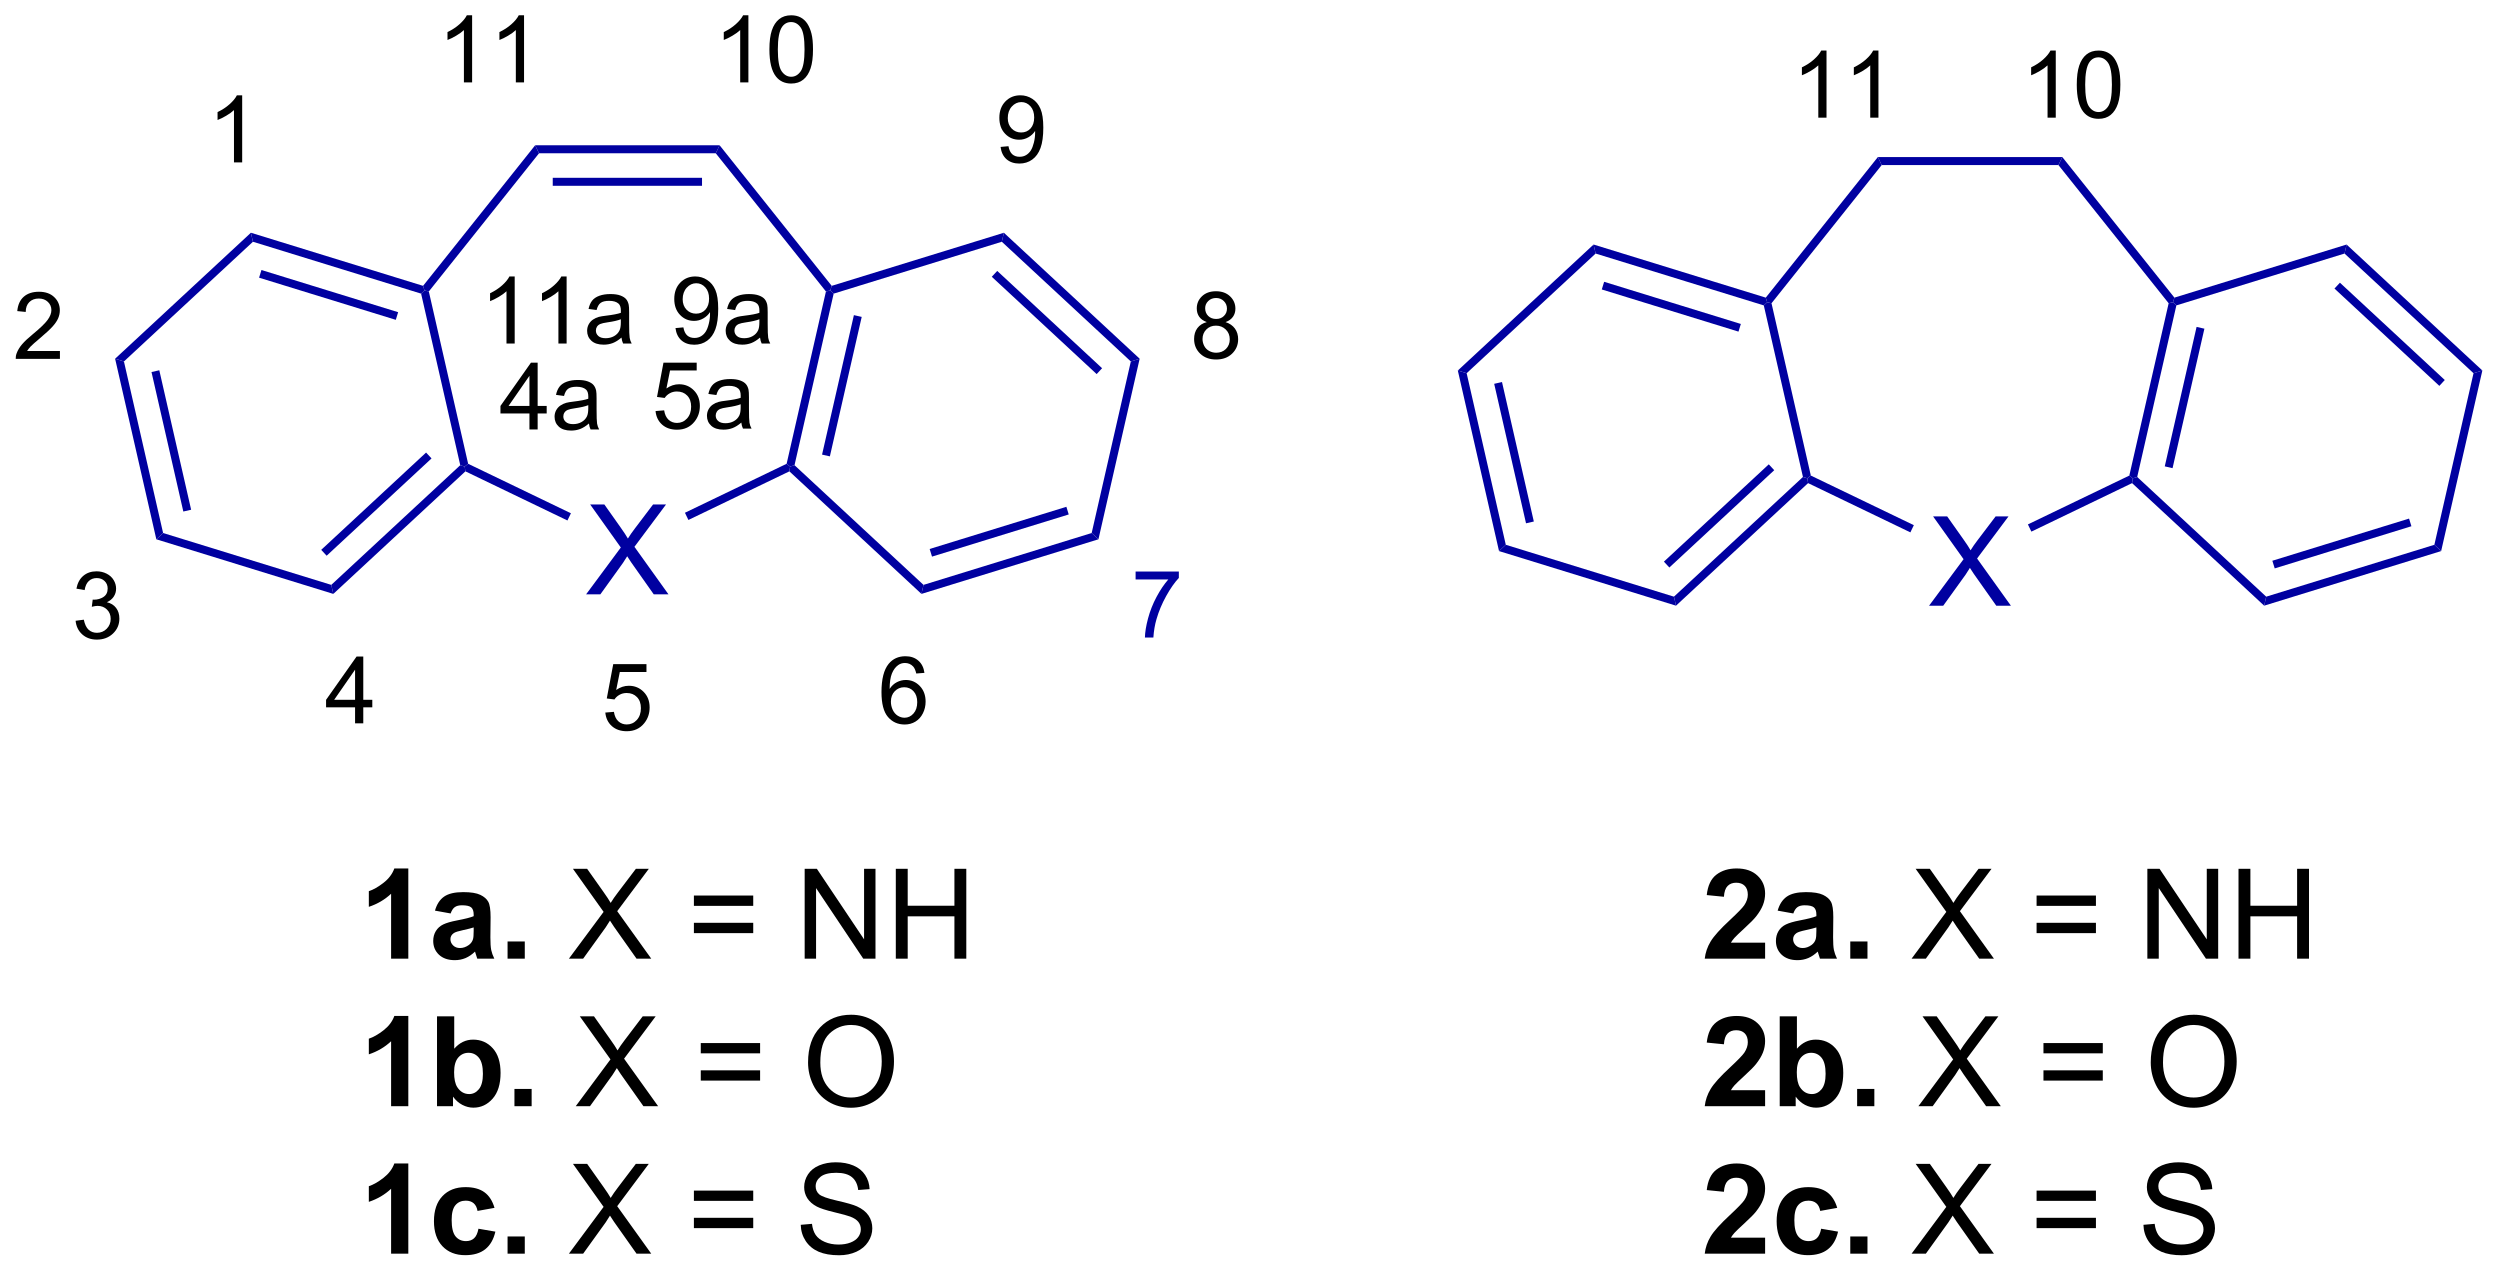<?xml version="1.0" encoding="UTF-8"?>
<!DOCTYPE svg PUBLIC '-//W3C//DTD SVG 1.0//EN'
          'http://www.w3.org/TR/2001/REC-SVG-20010904/DTD/svg10.dtd'>
<svg stroke-dasharray="none" shape-rendering="auto" xmlns="http://www.w3.org/2000/svg" font-family="'Dialog'" text-rendering="auto" width="437" fill-opacity="1" color-interpolation="auto" color-rendering="auto" preserveAspectRatio="xMidYMid meet" font-size="12px" viewBox="0 0 437 223" fill="black" xmlns:xlink="http://www.w3.org/1999/xlink" stroke="black" image-rendering="auto" stroke-miterlimit="10" stroke-linecap="square" stroke-linejoin="miter" font-style="normal" stroke-width="1" height="223" stroke-dashoffset="0" font-weight="normal" stroke-opacity="1"
><!--Generated by the Batik Graphics2D SVG Generator--><defs id="genericDefs"
  /><g
  ><defs id="defs1"
    ><clipPath clipPathUnits="userSpaceOnUse" id="clipPath1"
      ><path d="M0.812 1.334 L164.525 1.334 L164.525 84.613 L0.812 84.613 L0.812 1.334 Z"
      /></clipPath
      ><clipPath clipPathUnits="userSpaceOnUse" id="clipPath2"
      ><path d="M60.369 62.678 L60.369 143.642 L219.53 143.642 L219.53 62.678 Z"
      /></clipPath
    ></defs
    ><g transform="scale(2.667,2.667) translate(-0.812,-1.334) matrix(1.029,0,0,1.029,-61.284,-63.137)"
    ><path d="M64.163 85.01 L64.163 85.513 L61.347 85.513 Q61.341 85.323 61.409 85.149 Q61.516 84.862 61.752 84.584 Q61.99 84.305 62.438 83.939 Q63.131 83.369 63.375 83.036 Q63.619 82.703 63.619 82.407 Q63.619 82.097 63.396 81.884 Q63.175 81.669 62.817 81.669 Q62.44 81.669 62.213 81.895 Q61.986 82.122 61.984 82.523 L61.446 82.469 Q61.502 81.866 61.862 81.552 Q62.223 81.237 62.829 81.237 Q63.443 81.237 63.799 81.578 Q64.157 81.917 64.157 82.418 Q64.157 82.674 64.053 82.922 Q63.948 83.168 63.704 83.441 Q63.462 83.714 62.898 84.19 Q62.428 84.585 62.294 84.727 Q62.161 84.868 62.073 85.01 L64.163 85.01 Z" stroke="none" clip-path="url(#clipPath2)"
    /></g
    ><g transform="matrix(2.743,0,0,2.743,-165.589,-171.923)"
    ><path d="M65.186 102.236 L65.709 102.167 Q65.8 102.612 66.015 102.808 Q66.232 103.003 66.544 103.003 Q66.912 103.003 67.165 102.748 Q67.421 102.492 67.421 102.114 Q67.421 101.754 67.185 101.522 Q66.95 101.287 66.586 101.287 Q66.439 101.287 66.218 101.345 L66.276 100.886 Q66.329 100.892 66.36 100.892 Q66.695 100.892 66.962 100.718 Q67.229 100.544 67.229 100.18 Q67.229 99.893 67.034 99.705 Q66.84 99.515 66.532 99.515 Q66.226 99.515 66.023 99.707 Q65.819 99.899 65.761 100.282 L65.238 100.189 Q65.335 99.662 65.674 99.374 Q66.015 99.085 66.52 99.085 Q66.869 99.085 67.162 99.234 Q67.456 99.383 67.611 99.643 Q67.766 99.901 67.766 100.191 Q67.766 100.468 67.617 100.695 Q67.469 100.921 67.179 101.055 Q67.557 101.142 67.766 101.417 Q67.975 101.69 67.975 102.103 Q67.975 102.661 67.568 103.05 Q67.162 103.437 66.54 103.437 Q65.98 103.437 65.608 103.104 Q65.238 102.769 65.186 102.236 Z" stroke="none" clip-path="url(#clipPath2)"
    /></g
    ><g transform="matrix(2.743,0,0,2.743,-165.589,-171.923)"
    ><path d="M82.995 108.773 L82.995 107.752 L81.147 107.752 L81.147 107.274 L83.092 104.514 L83.518 104.514 L83.518 107.274 L84.093 107.274 L84.093 107.752 L83.518 107.752 L83.518 108.773 L82.995 108.773 ZM82.995 107.274 L82.995 105.353 L81.662 107.274 L82.995 107.274 Z" stroke="none" clip-path="url(#clipPath2)"
    /></g
    ><g transform="matrix(2.743,0,0,2.743,-165.589,-171.923)"
    ><path d="M94.107 90.046 L94.107 89.025 L92.26 89.025 L92.26 88.547 L94.204 85.787 L94.63 85.787 L94.63 88.547 L95.206 88.547 L95.206 89.025 L94.63 89.025 L94.63 90.046 L94.107 90.046 ZM94.107 88.547 L94.107 86.625 L92.775 88.547 L94.107 88.547 ZM97.899 89.664 Q97.608 89.912 97.339 90.015 Q97.072 90.116 96.764 90.116 Q96.254 90.116 95.981 89.868 Q95.708 89.618 95.708 89.232 Q95.708 89.006 95.811 88.818 Q95.915 88.63 96.082 88.518 Q96.249 88.403 96.458 88.345 Q96.613 88.305 96.923 88.268 Q97.556 88.192 97.856 88.088 Q97.858 87.979 97.858 87.95 Q97.858 87.631 97.711 87.501 Q97.51 87.323 97.114 87.323 Q96.746 87.323 96.57 87.453 Q96.394 87.582 96.311 87.91 L95.799 87.84 Q95.869 87.513 96.028 87.311 Q96.189 87.108 96.491 86.999 Q96.793 86.891 97.19 86.891 Q97.585 86.891 97.831 86.984 Q98.079 87.077 98.195 87.218 Q98.311 87.358 98.358 87.573 Q98.385 87.706 98.385 88.055 L98.385 88.752 Q98.385 89.482 98.418 89.676 Q98.451 89.868 98.55 90.046 L98.003 90.046 Q97.922 89.883 97.899 89.664 ZM97.856 88.496 Q97.571 88.613 97.002 88.694 Q96.679 88.74 96.545 88.799 Q96.411 88.857 96.338 88.969 Q96.266 89.081 96.266 89.217 Q96.266 89.426 96.425 89.566 Q96.584 89.705 96.888 89.705 Q97.19 89.705 97.424 89.573 Q97.66 89.442 97.771 89.211 Q97.856 89.035 97.856 88.688 L97.856 88.496 Z" stroke="none" clip-path="url(#clipPath2)"
    /></g
    ><g transform="matrix(2.743,0,0,2.743,-165.589,-171.923)"
    ><path d="M93.167 84.571 L92.644 84.571 L92.644 81.238 Q92.454 81.418 92.148 81.598 Q91.843 81.778 91.598 81.869 L91.598 81.364 Q92.036 81.156 92.364 80.864 Q92.693 80.57 92.83 80.294 L93.167 80.294 L93.167 84.571 ZM96.476 84.571 L95.953 84.571 L95.953 81.238 Q95.764 81.418 95.458 81.598 Q95.152 81.778 94.907 81.869 L94.907 81.364 Q95.345 81.156 95.673 80.864 Q96.002 80.57 96.139 80.294 L96.476 80.294 L96.476 84.571 ZM99.973 84.189 Q99.683 84.437 99.414 84.54 Q99.146 84.641 98.838 84.641 Q98.329 84.641 98.056 84.393 Q97.783 84.143 97.783 83.757 Q97.783 83.531 97.885 83.343 Q97.99 83.155 98.157 83.043 Q98.323 82.929 98.532 82.87 Q98.687 82.83 98.997 82.793 Q99.631 82.717 99.931 82.613 Q99.933 82.504 99.933 82.475 Q99.933 82.156 99.785 82.026 Q99.584 81.848 99.189 81.848 Q98.821 81.848 98.645 81.978 Q98.468 82.107 98.385 82.435 L97.874 82.365 Q97.944 82.038 98.102 81.836 Q98.263 81.633 98.565 81.524 Q98.867 81.416 99.264 81.416 Q99.66 81.416 99.906 81.509 Q100.153 81.602 100.27 81.743 Q100.386 81.883 100.432 82.098 Q100.46 82.231 100.46 82.58 L100.46 83.277 Q100.46 84.007 100.493 84.201 Q100.525 84.393 100.624 84.571 L100.078 84.571 Q99.997 84.408 99.973 84.189 ZM99.931 83.022 Q99.646 83.138 99.077 83.219 Q98.753 83.266 98.62 83.324 Q98.486 83.382 98.412 83.494 Q98.341 83.606 98.341 83.742 Q98.341 83.951 98.499 84.091 Q98.658 84.23 98.962 84.23 Q99.264 84.23 99.499 84.098 Q99.735 83.967 99.846 83.736 Q99.931 83.56 99.931 83.213 L99.931 83.022 Z" stroke="none" clip-path="url(#clipPath2)"
    /></g
    ><g transform="matrix(2.743,0,0,2.743,-165.589,-171.923)"
    ><path d="M75.801 73.026 L75.278 73.026 L75.278 69.693 Q75.088 69.873 74.782 70.053 Q74.476 70.233 74.232 70.324 L74.232 69.819 Q74.67 69.612 74.997 69.319 Q75.327 69.025 75.464 68.75 L75.801 68.75 L75.801 73.026 Z" stroke="none" clip-path="url(#clipPath2)"
    /></g
    ><g transform="matrix(2.743,0,0,2.743,-165.589,-171.923)"
    ><path d="M103.413 83.585 L103.917 83.539 Q103.981 83.893 104.161 84.054 Q104.341 84.213 104.622 84.213 Q104.864 84.213 105.044 84.102 Q105.226 83.992 105.342 83.808 Q105.459 83.624 105.536 83.31 Q105.615 82.996 105.615 82.671 Q105.615 82.636 105.613 82.566 Q105.457 82.816 105.183 82.971 Q104.912 83.126 104.597 83.126 Q104.068 83.126 103.702 82.743 Q103.336 82.359 103.336 81.732 Q103.336 81.085 103.717 80.69 Q104.099 80.294 104.674 80.294 Q105.091 80.294 105.433 80.519 Q105.778 80.742 105.956 81.156 Q106.136 81.569 106.136 82.353 Q106.136 83.171 105.958 83.655 Q105.782 84.137 105.431 84.391 Q105.081 84.645 104.61 84.645 Q104.111 84.645 103.793 84.368 Q103.477 84.089 103.413 83.585 ZM105.555 81.706 Q105.555 81.255 105.315 80.992 Q105.075 80.726 104.738 80.726 Q104.389 80.726 104.13 81.011 Q103.872 81.296 103.872 81.749 Q103.872 82.156 104.118 82.411 Q104.364 82.665 104.724 82.665 Q105.087 82.665 105.321 82.411 Q105.555 82.156 105.555 81.706 ZM108.802 84.189 Q108.512 84.437 108.243 84.54 Q107.975 84.641 107.668 84.641 Q107.158 84.641 106.885 84.393 Q106.612 84.143 106.612 83.757 Q106.612 83.531 106.715 83.343 Q106.819 83.155 106.986 83.043 Q107.152 82.929 107.362 82.87 Q107.516 82.83 107.826 82.793 Q108.46 82.717 108.76 82.613 Q108.762 82.504 108.762 82.475 Q108.762 82.156 108.615 82.026 Q108.413 81.848 108.018 81.848 Q107.65 81.848 107.474 81.978 Q107.297 82.107 107.214 82.435 L106.703 82.365 Q106.773 82.038 106.931 81.836 Q107.092 81.633 107.394 81.524 Q107.697 81.416 108.094 81.416 Q108.489 81.416 108.735 81.509 Q108.983 81.602 109.099 81.743 Q109.215 81.883 109.261 82.098 Q109.289 82.231 109.289 82.58 L109.289 83.277 Q109.289 84.007 109.322 84.201 Q109.355 84.393 109.453 84.571 L108.907 84.571 Q108.826 84.408 108.802 84.189 ZM108.76 83.022 Q108.475 83.138 107.906 83.219 Q107.582 83.266 107.449 83.324 Q107.315 83.382 107.241 83.494 Q107.17 83.606 107.17 83.742 Q107.17 83.951 107.329 84.091 Q107.487 84.23 107.791 84.23 Q108.094 84.23 108.328 84.098 Q108.564 83.967 108.675 83.736 Q108.76 83.56 108.76 83.213 L108.76 83.022 Z" stroke="none" clip-path="url(#clipPath2)"
    /></g
    ><g transform="matrix(2.743,0,0,2.743,-165.589,-171.923)"
    ><path d="M102.143 88.872 L102.691 88.826 Q102.753 89.226 102.974 89.428 Q103.196 89.629 103.51 89.629 Q103.888 89.629 104.149 89.345 Q104.411 89.06 104.411 88.589 Q104.411 88.142 104.159 87.884 Q103.909 87.625 103.502 87.625 Q103.249 87.625 103.045 87.741 Q102.842 87.855 102.726 88.037 L102.236 87.973 L102.648 85.787 L104.765 85.787 L104.765 86.286 L103.067 86.286 L102.836 87.431 Q103.22 87.164 103.642 87.164 Q104.2 87.164 104.583 87.551 Q104.967 87.936 104.967 88.543 Q104.967 89.122 104.63 89.542 Q104.219 90.061 103.51 90.061 Q102.929 90.061 102.561 89.736 Q102.195 89.409 102.143 88.872 ZM107.609 89.606 Q107.319 89.854 107.05 89.957 Q106.782 90.057 106.475 90.057 Q105.965 90.057 105.692 89.809 Q105.419 89.56 105.419 89.174 Q105.419 88.948 105.522 88.76 Q105.626 88.572 105.793 88.459 Q105.959 88.345 106.168 88.287 Q106.323 88.246 106.633 88.21 Q107.267 88.134 107.567 88.029 Q107.569 87.921 107.569 87.892 Q107.569 87.572 107.422 87.443 Q107.22 87.264 106.825 87.264 Q106.457 87.264 106.281 87.394 Q106.105 87.524 106.021 87.851 L105.51 87.781 Q105.58 87.454 105.739 87.253 Q105.899 87.049 106.201 86.941 Q106.504 86.832 106.901 86.832 Q107.296 86.832 107.542 86.925 Q107.79 87.018 107.906 87.16 Q108.022 87.299 108.069 87.514 Q108.096 87.648 108.096 87.996 L108.096 88.694 Q108.096 89.424 108.129 89.618 Q108.162 89.809 108.26 89.988 L107.714 89.988 Q107.633 89.825 107.609 89.606 ZM107.567 88.438 Q107.282 88.554 106.713 88.636 Q106.389 88.682 106.256 88.74 Q106.122 88.798 106.048 88.911 Q105.977 89.023 105.977 89.159 Q105.977 89.368 106.135 89.507 Q106.294 89.647 106.598 89.647 Q106.901 89.647 107.135 89.515 Q107.371 89.383 107.482 89.153 Q107.567 88.977 107.567 88.63 L107.567 88.438 Z" stroke="none" clip-path="url(#clipPath2)"
    /></g
    ><g transform="matrix(2.743,0,0,2.743,-165.589,-171.923)"
    ><path d="M119.278 105.556 L118.757 105.597 Q118.687 105.289 118.559 105.149 Q118.348 104.926 118.036 104.926 Q117.786 104.926 117.598 105.066 Q117.35 105.246 117.207 105.593 Q117.066 105.938 117.06 106.577 Q117.25 106.288 117.523 106.149 Q117.796 106.009 118.094 106.009 Q118.617 106.009 118.985 106.395 Q119.353 106.78 119.353 107.39 Q119.353 107.791 119.179 108.136 Q119.007 108.479 118.704 108.663 Q118.402 108.847 118.019 108.847 Q117.366 108.847 116.953 108.366 Q116.541 107.884 116.541 106.78 Q116.541 105.544 116.996 104.984 Q117.395 104.496 118.069 104.496 Q118.571 104.496 118.892 104.779 Q119.214 105.06 119.278 105.556 ZM117.141 107.392 Q117.141 107.663 117.256 107.911 Q117.372 108.157 117.577 108.287 Q117.784 108.415 118.011 108.415 Q118.342 108.415 118.58 108.147 Q118.819 107.88 118.819 107.421 Q118.819 106.98 118.582 106.726 Q118.348 106.472 117.99 106.472 Q117.635 106.472 117.387 106.726 Q117.141 106.98 117.141 107.392 Z" stroke="none" clip-path="url(#clipPath2)"
    /></g
    ><g fill="rgb(0,0,160)" transform="matrix(2.743,0,0,2.743,-165.589,-171.923)" stroke="rgb(0,0,160)"
    ><path d="M132.735 99.602 L132.735 99.098 L135.491 99.098 L135.491 99.505 Q135.084 99.939 134.685 100.658 Q134.286 101.374 134.067 102.132 Q133.91 102.666 133.868 103.303 L133.329 103.303 Q133.339 102.8 133.527 102.089 Q133.717 101.376 134.069 100.716 Q134.422 100.055 134.821 99.602 L132.735 99.602 Z" stroke="none" clip-path="url(#clipPath2)"
    /></g
    ><g transform="matrix(2.743,0,0,2.743,-165.589,-171.923)"
    ><path d="M137.273 83.203 Q136.947 83.085 136.79 82.864 Q136.633 82.643 136.633 82.335 Q136.633 81.87 136.967 81.554 Q137.302 81.237 137.858 81.237 Q138.415 81.237 138.754 81.56 Q139.095 81.884 139.095 82.349 Q139.095 82.645 138.938 82.866 Q138.783 83.085 138.468 83.203 Q138.859 83.331 139.064 83.615 Q139.27 83.9 139.27 84.295 Q139.27 84.841 138.882 85.215 Q138.497 85.587 137.865 85.587 Q137.236 85.587 136.849 85.213 Q136.463 84.839 136.463 84.281 Q136.463 83.865 136.672 83.586 Q136.883 83.305 137.273 83.203 ZM137.168 82.317 Q137.168 82.62 137.362 82.811 Q137.557 83.003 137.869 83.003 Q138.171 83.003 138.363 82.813 Q138.557 82.622 138.557 82.347 Q138.557 82.058 138.357 81.862 Q138.16 81.667 137.863 81.667 Q137.563 81.667 137.366 81.859 Q137.168 82.05 137.168 82.317 ZM137 84.283 Q137 84.508 137.106 84.717 Q137.213 84.926 137.422 85.041 Q137.631 85.155 137.871 85.155 Q138.247 85.155 138.491 84.915 Q138.735 84.673 138.735 84.301 Q138.735 83.923 138.483 83.677 Q138.231 83.429 137.854 83.429 Q137.486 83.429 137.242 83.673 Q137 83.917 137 84.283 Z" stroke="none" clip-path="url(#clipPath2)"
    /></g
    ><g transform="matrix(2.743,0,0,2.743,-165.589,-171.923)"
    ><path d="M124.13 72.04 L124.633 71.994 Q124.697 72.348 124.877 72.509 Q125.058 72.668 125.338 72.668 Q125.581 72.668 125.761 72.558 Q125.943 72.447 126.059 72.263 Q126.175 72.079 126.253 71.765 Q126.332 71.451 126.332 71.126 Q126.332 71.091 126.33 71.022 Q126.173 71.271 125.9 71.426 Q125.629 71.581 125.313 71.581 Q124.784 71.581 124.418 71.198 Q124.052 70.814 124.052 70.187 Q124.052 69.54 124.434 69.145 Q124.815 68.75 125.391 68.75 Q125.807 68.75 126.15 68.974 Q126.495 69.197 126.673 69.612 Q126.853 70.024 126.853 70.808 Q126.853 71.626 126.675 72.11 Q126.499 72.592 126.148 72.846 Q125.797 73.1 125.327 73.1 Q124.827 73.1 124.509 72.823 Q124.194 72.544 124.13 72.04 ZM126.272 70.162 Q126.272 69.71 126.032 69.447 Q125.792 69.182 125.455 69.182 Q125.106 69.182 124.846 69.466 Q124.589 69.751 124.589 70.204 Q124.589 70.611 124.835 70.867 Q125.081 71.12 125.441 71.12 Q125.803 71.12 126.038 70.867 Q126.272 70.611 126.272 70.162 Z" stroke="none" clip-path="url(#clipPath2)"
    /></g
    ><g transform="matrix(2.743,0,0,2.743,-165.589,-171.923)"
    ><path d="M90.454 67.927 L89.931 67.927 L89.931 64.594 Q89.741 64.774 89.435 64.954 Q89.129 65.134 88.885 65.225 L88.885 64.72 Q89.323 64.513 89.65 64.22 Q89.98 63.926 90.117 63.651 L90.454 63.651 L90.454 67.927 ZM93.763 67.927 L93.24 67.927 L93.24 64.594 Q93.05 64.774 92.744 64.954 Q92.438 65.134 92.194 65.225 L92.194 64.72 Q92.632 64.513 92.959 64.22 Q93.289 63.926 93.426 63.651 L93.763 63.651 L93.763 67.927 Z" stroke="none" clip-path="url(#clipPath2)"
    /></g
    ><g transform="matrix(2.743,0,0,2.743,-165.589,-171.923)"
    ><path d="M108.06 67.927 L107.537 67.927 L107.537 64.594 Q107.347 64.774 107.041 64.954 Q106.735 65.134 106.491 65.225 L106.491 64.72 Q106.929 64.513 107.256 64.22 Q107.586 63.926 107.723 63.651 L108.06 63.651 L108.06 67.927 ZM109.399 65.826 Q109.399 65.07 109.554 64.611 Q109.709 64.15 110.015 63.901 Q110.323 63.651 110.788 63.651 Q111.131 63.651 111.389 63.788 Q111.648 63.926 111.817 64.187 Q111.985 64.447 112.08 64.82 Q112.177 65.192 112.177 65.826 Q112.177 66.575 112.022 67.036 Q111.869 67.497 111.561 67.749 Q111.255 68.001 110.788 68.001 Q110.172 68.001 109.82 67.557 Q109.399 67.027 109.399 65.826 ZM109.936 65.826 Q109.936 66.876 110.182 67.222 Q110.428 67.569 110.788 67.569 Q111.148 67.569 111.392 67.22 Q111.638 66.872 111.638 65.826 Q111.638 64.774 111.392 64.429 Q111.148 64.083 110.782 64.083 Q110.422 64.083 110.207 64.389 Q109.936 64.778 109.936 65.826 Z" stroke="none" clip-path="url(#clipPath2)"
    /></g
    ><g transform="matrix(2.743,0,0,2.743,-165.589,-171.923)"
    ><path d="M98.942 108.086 L99.49 108.04 Q99.552 108.441 99.773 108.642 Q99.996 108.844 100.309 108.844 Q100.687 108.844 100.948 108.559 Q101.21 108.274 101.21 107.803 Q101.21 107.356 100.958 107.099 Q100.708 106.839 100.302 106.839 Q100.048 106.839 99.844 106.955 Q99.641 107.069 99.525 107.251 L99.035 107.188 L99.447 105.001 L101.564 105.001 L101.564 105.501 L99.866 105.501 L99.635 106.645 Q100.019 106.378 100.441 106.378 Q100.999 106.378 101.382 106.765 Q101.766 107.151 101.766 107.757 Q101.766 108.336 101.429 108.756 Q101.018 109.275 100.309 109.275 Q99.728 109.275 99.36 108.95 Q98.994 108.623 98.942 108.086 Z" stroke="none" clip-path="url(#clipPath2)"
    /></g
    ><g transform="matrix(2.743,0,0,2.743,-165.589,-171.923)"
    ><path d="M176.764 70.176 L176.241 70.176 L176.241 66.843 Q176.052 67.023 175.745 67.203 Q175.44 67.383 175.195 67.474 L175.195 66.968 Q175.633 66.761 175.96 66.469 Q176.29 66.174 176.427 65.899 L176.764 65.899 L176.764 70.176 ZM180.073 70.176 L179.55 70.176 L179.55 66.843 Q179.361 67.023 179.055 67.203 Q178.749 67.383 178.505 67.474 L178.505 66.968 Q178.942 66.761 179.27 66.469 Q179.599 66.174 179.736 65.899 L180.073 65.899 L180.073 70.176 Z" stroke="none" clip-path="url(#clipPath2)"
    /></g
    ><g transform="matrix(2.743,0,0,2.743,-165.589,-171.923)"
    ><path d="M191.373 70.176 L190.85 70.176 L190.85 66.843 Q190.66 67.023 190.354 67.203 Q190.048 67.383 189.804 67.474 L189.804 66.968 Q190.242 66.761 190.569 66.469 Q190.898 66.174 191.036 65.899 L191.373 65.899 L191.373 70.176 ZM192.712 68.074 Q192.712 67.319 192.867 66.86 Q193.022 66.399 193.328 66.149 Q193.636 65.899 194.101 65.899 Q194.444 65.899 194.701 66.037 Q194.961 66.174 195.129 66.436 Q195.298 66.695 195.393 67.069 Q195.489 67.441 195.489 68.074 Q195.489 68.824 195.334 69.285 Q195.181 69.746 194.874 69.998 Q194.567 70.249 194.101 70.249 Q193.485 70.249 193.132 69.806 Q192.712 69.275 192.712 68.074 ZM193.248 68.074 Q193.248 69.124 193.494 69.471 Q193.74 69.817 194.101 69.817 Q194.461 69.817 194.705 69.469 Q194.951 69.12 194.951 68.074 Q194.951 67.023 194.705 66.678 Q194.461 66.331 194.095 66.331 Q193.735 66.331 193.52 66.637 Q193.248 67.026 193.248 68.074 Z" stroke="none" clip-path="url(#clipPath2)"
    /></g
    ><g fill="rgb(0,0,160)" transform="matrix(2.743,0,0,2.743,-165.589,-171.923)" stroke="rgb(0,0,160)"
    ><path d="M67.703 85.537 L68.266 85.711 L70.762 96.644 L70.33 97.044 ZM70.022 86.386 L72.05 95.274 L72.548 95.16 L70.519 86.272 Z" stroke="none" clip-path="url(#clipPath2)"
    /></g
    ><g fill="rgb(0,0,160)" transform="matrix(2.743,0,0,2.743,-165.589,-171.923)" stroke="rgb(0,0,160)"
    ><path d="M70.33 97.044 L70.762 96.644 L81.478 99.949 L81.609 100.524 Z" stroke="none" clip-path="url(#clipPath2)"
    /></g
    ><g fill="rgb(0,0,160)" transform="matrix(2.743,0,0,2.743,-165.589,-171.923)" stroke="rgb(0,0,160)"
    ><path d="M81.609 100.524 L81.478 99.949 L89.698 92.322 L89.98 92.409 L90.026 92.714 ZM81.184 98.091 L87.867 91.891 L87.52 91.516 L80.837 97.717 Z" stroke="none" clip-path="url(#clipPath2)"
    /></g
    ><g fill="rgb(0,0,160)" transform="matrix(2.743,0,0,2.743,-165.589,-171.923)" stroke="rgb(0,0,160)"
    ><path d="M90.201 92.232 L89.98 92.409 L89.698 92.322 L87.203 81.389 L87.419 81.188 L87.695 81.251 Z" stroke="none" clip-path="url(#clipPath2)"
    /></g
    ><g fill="rgb(0,0,160)" transform="matrix(2.743,0,0,2.743,-165.589,-171.923)" stroke="rgb(0,0,160)"
    ><path d="M87.328 80.893 L87.419 81.188 L87.203 81.389 L76.487 78.083 L76.356 77.509 ZM85.74 82.572 L77.029 79.884 L76.878 80.372 L85.59 83.059 Z" stroke="none" clip-path="url(#clipPath2)"
    /></g
    ><g fill="rgb(0,0,160)" transform="matrix(2.743,0,0,2.743,-165.589,-171.923)" stroke="rgb(0,0,160)"
    ><path d="M76.356 77.509 L76.487 78.083 L68.266 85.711 L67.703 85.537 Z" stroke="none" clip-path="url(#clipPath2)"
    /></g
    ><g fill="rgb(0,0,160)" transform="matrix(2.743,0,0,2.743,-165.589,-171.923)" stroke="rgb(0,0,160)"
    ><path d="M113.002 81.251 L113.278 81.188 L113.494 81.389 L110.999 92.322 L110.718 92.409 L110.496 92.232 ZM114.783 82.759 L112.754 91.647 L113.252 91.76 L115.281 82.872 Z" stroke="none" clip-path="url(#clipPath2)"
    /></g
    ><g fill="rgb(0,0,160)" transform="matrix(2.743,0,0,2.743,-165.589,-171.923)" stroke="rgb(0,0,160)"
    ><path d="M110.671 92.714 L110.718 92.409 L110.999 92.322 L119.219 99.949 L119.088 100.524 Z" stroke="none" clip-path="url(#clipPath2)"
    /></g
    ><g fill="rgb(0,0,160)" transform="matrix(2.743,0,0,2.743,-165.589,-171.923)" stroke="rgb(0,0,160)"
    ><path d="M119.088 100.524 L119.219 99.949 L129.935 96.644 L130.367 97.044 ZM119.761 98.148 L128.473 95.461 L128.323 94.973 L119.611 97.661 Z" stroke="none" clip-path="url(#clipPath2)"
    /></g
    ><g fill="rgb(0,0,160)" transform="matrix(2.743,0,0,2.743,-165.589,-171.923)" stroke="rgb(0,0,160)"
    ><path d="M130.367 97.044 L129.935 96.644 L132.431 85.711 L132.994 85.537 Z" stroke="none" clip-path="url(#clipPath2)"
    /></g
    ><g fill="rgb(0,0,160)" transform="matrix(2.743,0,0,2.743,-165.589,-171.923)" stroke="rgb(0,0,160)"
    ><path d="M132.994 85.537 L132.431 85.711 L124.21 78.083 L124.341 77.509 ZM130.6 86.142 L123.917 79.941 L123.57 80.315 L130.253 86.516 Z" stroke="none" clip-path="url(#clipPath2)"
    /></g
    ><g fill="rgb(0,0,160)" transform="matrix(2.743,0,0,2.743,-165.589,-171.923)" stroke="rgb(0,0,160)"
    ><path d="M124.341 77.509 L124.21 78.083 L113.494 81.389 L113.278 81.188 L113.369 80.893 Z" stroke="none" clip-path="url(#clipPath2)"
    /></g
    ><g fill="rgb(0,0,160)" transform="matrix(2.743,0,0,2.743,-165.589,-171.923)" stroke="rgb(0,0,160)"
    ><path d="M87.695 81.251 L87.419 81.188 L87.328 80.893 L94.471 71.935 L94.717 72.446 Z" stroke="none" clip-path="url(#clipPath2)"
    /></g
    ><g fill="rgb(0,0,160)" transform="matrix(2.743,0,0,2.743,-165.589,-171.923)" stroke="rgb(0,0,160)"
    ><path d="M94.717 72.446 L94.471 71.935 L106.226 71.935 L105.98 72.446 ZM95.592 74.517 L105.105 74.517 L105.105 74.007 L95.592 74.007 Z" stroke="none" clip-path="url(#clipPath2)"
    /></g
    ><g fill="rgb(0,0,160)" transform="matrix(2.743,0,0,2.743,-165.589,-171.923)" stroke="rgb(0,0,160)"
    ><path d="M105.98 72.446 L106.226 71.935 L113.369 80.893 L113.278 81.188 L113.002 81.251 Z" stroke="none" clip-path="url(#clipPath2)"
    /></g
    ><g fill="rgb(0,0,160)" transform="matrix(2.743,0,0,2.743,-165.589,-171.923)" stroke="rgb(0,0,160)"
    ><path d="M97.717 100.552 L99.93 97.567 L97.977 94.825 L98.881 94.825 L99.92 96.294 Q100.243 96.75 100.381 96.997 Q100.571 96.685 100.834 96.344 L101.985 94.825 L102.811 94.825 L100.798 97.523 L102.967 100.552 L102.029 100.552 L100.587 98.508 Q100.467 98.333 100.337 98.125 Q100.147 98.437 100.063 98.555 L98.626 100.552 L97.717 100.552 Z" stroke="none" clip-path="url(#clipPath2)"
    /></g
    ><g fill="rgb(0,0,160)" transform="matrix(2.743,0,0,2.743,-165.589,-171.923)" stroke="rgb(0,0,160)"
    ><path d="M90.026 92.714 L89.98 92.409 L90.201 92.232 L96.75 95.386 L96.528 95.845 Z" stroke="none" clip-path="url(#clipPath2)"
    /></g
    ><g fill="rgb(0,0,160)" transform="matrix(2.743,0,0,2.743,-165.589,-171.923)" stroke="rgb(0,0,160)"
    ><path d="M104.237 95.812 L104.016 95.353 L110.496 92.232 L110.718 92.409 L110.671 92.714 Z" stroke="none" clip-path="url(#clipPath2)"
    /></g
    ><g transform="matrix(2.743,0,0,2.743,-165.589,-171.923)"
    ><path d="M86.388 123.77 L85.291 123.77 L85.291 119.632 Q84.69 120.195 83.872 120.466 L83.872 119.468 Q84.302 119.328 84.805 118.937 Q85.31 118.544 85.497 118.02 L86.388 118.02 L86.388 123.77 ZM89.085 120.888 L88.087 120.708 Q88.256 120.106 88.665 119.817 Q89.077 119.528 89.884 119.528 Q90.618 119.528 90.978 119.703 Q91.337 119.875 91.483 120.143 Q91.631 120.411 91.631 121.125 L91.618 122.406 Q91.618 122.953 91.67 123.213 Q91.725 123.474 91.868 123.77 L90.782 123.77 Q90.741 123.661 90.678 123.445 Q90.65 123.349 90.639 123.317 Q90.358 123.591 90.038 123.729 Q89.717 123.864 89.353 123.864 Q88.712 123.864 88.342 123.518 Q87.975 123.169 87.975 122.638 Q87.975 122.286 88.142 122.01 Q88.311 121.734 88.613 121.588 Q88.915 121.442 89.486 121.333 Q90.256 121.187 90.553 121.062 L90.553 120.953 Q90.553 120.638 90.397 120.502 Q90.241 120.367 89.806 120.367 Q89.514 120.367 89.35 120.484 Q89.186 120.599 89.085 120.888 ZM90.553 121.778 Q90.342 121.849 89.884 121.948 Q89.428 122.044 89.288 122.138 Q89.071 122.289 89.071 122.523 Q89.071 122.755 89.243 122.924 Q89.415 123.091 89.681 123.091 Q89.978 123.091 90.249 122.895 Q90.446 122.747 90.509 122.531 Q90.553 122.39 90.553 121.997 L90.553 121.778 ZM92.713 123.77 L92.713 122.671 L93.81 122.671 L93.81 123.77 L92.713 123.77 Z" stroke="none" clip-path="url(#clipPath2)"
    /></g
    ><g transform="matrix(2.743,0,0,2.743,-165.589,-171.923)"
    ><path d="M96.62 123.77 L98.833 120.786 L96.88 118.044 L97.784 118.044 L98.823 119.513 Q99.146 119.968 99.284 120.216 Q99.474 119.903 99.737 119.562 L100.888 118.044 L101.713 118.044 L99.7 120.742 L101.87 123.77 L100.932 123.77 L99.489 121.726 Q99.37 121.552 99.239 121.343 Q99.049 121.656 98.966 121.773 L97.528 123.77 L96.62 123.77 ZM108.368 120.403 L104.587 120.403 L104.587 119.747 L108.368 119.747 L108.368 120.403 ZM108.368 122.14 L104.587 122.14 L104.587 121.484 L108.368 121.484 L108.368 122.14 ZM111.646 123.77 L111.646 118.044 L112.424 118.044 L115.432 122.539 L115.432 118.044 L116.159 118.044 L116.159 123.77 L115.38 123.77 L112.372 119.27 L112.372 123.77 L111.646 123.77 ZM117.454 123.77 L117.454 118.044 L118.212 118.044 L118.212 120.395 L121.189 120.395 L121.189 118.044 L121.946 118.044 L121.946 123.77 L121.189 123.77 L121.189 121.07 L118.212 121.07 L118.212 123.77 L117.454 123.77 Z" stroke="none" clip-path="url(#clipPath2)"
    /></g
    ><g transform="matrix(2.743,0,0,2.743,-165.589,-171.923)"
    ><path d="M86.388 133.17 L85.291 133.17 L85.291 129.032 Q84.69 129.595 83.872 129.866 L83.872 128.868 Q84.302 128.728 84.805 128.337 Q85.31 127.944 85.497 127.42 L86.388 127.42 L86.388 133.17 ZM88.217 133.17 L88.217 127.444 L89.314 127.444 L89.314 129.506 Q89.821 128.928 90.517 128.928 Q91.275 128.928 91.769 129.478 Q92.267 130.025 92.267 131.053 Q92.267 132.116 91.761 132.691 Q91.256 133.264 90.532 133.264 Q90.178 133.264 89.832 133.087 Q89.486 132.907 89.236 132.561 L89.236 133.17 L88.217 133.17 ZM89.306 131.006 Q89.306 131.65 89.509 131.959 Q89.795 132.397 90.267 132.397 Q90.631 132.397 90.886 132.087 Q91.142 131.775 91.142 131.108 Q91.142 130.397 90.884 130.082 Q90.626 129.767 90.225 129.767 Q89.829 129.767 89.566 130.074 Q89.306 130.381 89.306 131.006 ZM93.151 133.17 L93.151 132.071 L94.247 132.071 L94.247 133.17 L93.151 133.17 Z" stroke="none" clip-path="url(#clipPath2)"
    /></g
    ><g transform="matrix(2.743,0,0,2.743,-165.589,-171.923)"
    ><path d="M97.057 133.17 L99.271 130.186 L97.317 127.444 L98.221 127.444 L99.26 128.913 Q99.583 129.368 99.721 129.616 Q99.911 129.303 100.174 128.962 L101.325 127.444 L102.151 127.444 L100.138 130.142 L102.307 133.17 L101.37 133.17 L99.927 131.126 Q99.807 130.952 99.677 130.743 Q99.487 131.056 99.403 131.173 L97.966 133.17 L97.057 133.17 ZM108.806 129.803 L105.025 129.803 L105.025 129.147 L108.806 129.147 L108.806 129.803 ZM108.806 131.54 L105.025 131.54 L105.025 130.884 L108.806 130.884 L108.806 131.54 ZM111.862 130.381 Q111.862 128.954 112.627 128.15 Q113.393 127.342 114.604 127.342 Q115.396 127.342 116.031 127.722 Q116.669 128.1 117.002 128.777 Q117.338 129.454 117.338 130.314 Q117.338 131.186 116.987 131.874 Q116.635 132.561 115.989 132.915 Q115.346 133.269 114.599 133.269 Q113.791 133.269 113.153 132.879 Q112.518 132.486 112.19 131.811 Q111.862 131.134 111.862 130.381 ZM112.643 130.392 Q112.643 131.428 113.198 132.025 Q113.755 132.618 114.596 132.618 Q115.45 132.618 116.002 132.017 Q116.557 131.415 116.557 130.311 Q116.557 129.611 116.32 129.09 Q116.083 128.569 115.627 128.282 Q115.174 127.993 114.607 127.993 Q113.802 127.993 113.221 128.548 Q112.643 129.1 112.643 130.392 Z" stroke="none" clip-path="url(#clipPath2)"
    /></g
    ><g transform="matrix(2.743,0,0,2.743,-165.589,-171.923)"
    ><path d="M86.388 142.57 L85.291 142.57 L85.291 138.432 Q84.69 138.995 83.872 139.266 L83.872 138.268 Q84.302 138.128 84.805 137.737 Q85.31 137.344 85.497 136.82 L86.388 136.82 L86.388 142.57 ZM91.881 139.649 L90.798 139.844 Q90.743 139.518 90.551 139.354 Q90.358 139.19 90.048 139.19 Q89.639 139.19 89.394 139.474 Q89.15 139.758 89.15 140.422 Q89.15 141.159 89.397 141.464 Q89.647 141.768 90.064 141.768 Q90.376 141.768 90.574 141.591 Q90.775 141.414 90.858 140.979 L91.936 141.164 Q91.767 141.906 91.29 142.286 Q90.814 142.664 90.014 142.664 Q89.103 142.664 88.561 142.091 Q88.022 141.516 88.022 140.5 Q88.022 139.471 88.564 138.901 Q89.108 138.328 90.032 138.328 Q90.79 138.328 91.238 138.654 Q91.686 138.979 91.881 139.649 ZM92.713 142.57 L92.713 141.471 L93.81 141.471 L93.81 142.57 L92.713 142.57 Z" stroke="none" clip-path="url(#clipPath2)"
    /></g
    ><g transform="matrix(2.743,0,0,2.743,-165.589,-171.923)"
    ><path d="M96.62 142.57 L98.833 139.586 L96.88 136.844 L97.784 136.844 L98.823 138.313 Q99.146 138.768 99.284 139.016 Q99.474 138.703 99.737 138.362 L100.888 136.844 L101.713 136.844 L99.7 139.542 L101.87 142.57 L100.932 142.57 L99.489 140.526 Q99.37 140.352 99.239 140.143 Q99.049 140.456 98.966 140.573 L97.528 142.57 L96.62 142.57 ZM108.368 139.203 L104.587 139.203 L104.587 138.547 L108.368 138.547 L108.368 139.203 ZM108.368 140.94 L104.587 140.94 L104.587 140.284 L108.368 140.284 L108.368 140.94 ZM111.396 140.729 L112.112 140.667 Q112.161 141.096 112.346 141.373 Q112.534 141.649 112.924 141.818 Q113.315 141.987 113.802 141.987 Q114.237 141.987 114.567 141.859 Q114.901 141.729 115.062 141.505 Q115.224 141.281 115.224 141.016 Q115.224 140.745 115.067 140.544 Q114.911 140.344 114.552 140.206 Q114.323 140.117 113.534 139.927 Q112.745 139.737 112.427 139.57 Q112.018 139.354 111.815 139.036 Q111.614 138.719 111.614 138.323 Q111.614 137.891 111.859 137.513 Q112.107 137.136 112.578 136.94 Q113.052 136.745 113.63 136.745 Q114.268 136.745 114.752 136.951 Q115.239 137.156 115.5 137.555 Q115.763 137.953 115.784 138.456 L115.057 138.511 Q114.997 137.969 114.659 137.693 Q114.323 137.414 113.661 137.414 Q112.974 137.414 112.659 137.667 Q112.346 137.917 112.346 138.274 Q112.346 138.581 112.567 138.781 Q112.786 138.979 113.711 139.19 Q114.635 139.399 114.979 139.555 Q115.479 139.784 115.716 140.138 Q115.956 140.492 115.956 140.953 Q115.956 141.409 115.692 141.815 Q115.432 142.219 114.94 142.445 Q114.45 142.669 113.838 142.669 Q113.06 142.669 112.534 142.443 Q112.01 142.214 111.711 141.761 Q111.411 141.305 111.396 140.729 Z" stroke="none" clip-path="url(#clipPath2)"
    /></g
    ><g fill="rgb(0,0,160)" transform="matrix(2.743,0,0,2.743,-165.589,-171.923)" stroke="rgb(0,0,160)"
    ><path d="M153.268 86.288 L153.831 86.461 L156.326 97.394 L155.894 97.795 ZM155.586 87.136 L157.615 96.025 L158.112 95.911 L156.084 87.023 Z" stroke="none" clip-path="url(#clipPath2)"
    /></g
    ><g fill="rgb(0,0,160)" transform="matrix(2.743,0,0,2.743,-165.589,-171.923)" stroke="rgb(0,0,160)"
    ><path d="M155.894 97.795 L156.326 97.394 L167.042 100.7 L167.173 101.274 Z" stroke="none" clip-path="url(#clipPath2)"
    /></g
    ><g fill="rgb(0,0,160)" transform="matrix(2.743,0,0,2.743,-165.589,-171.923)" stroke="rgb(0,0,160)"
    ><path d="M167.173 101.274 L167.042 100.7 L175.262 93.072 L175.544 93.159 L175.59 93.464 ZM166.749 98.842 L173.432 92.641 L173.085 92.267 L166.402 98.468 Z" stroke="none" clip-path="url(#clipPath2)"
    /></g
    ><g fill="rgb(0,0,160)" transform="matrix(2.743,0,0,2.743,-165.589,-171.923)" stroke="rgb(0,0,160)"
    ><path d="M175.765 92.983 L175.544 93.159 L175.262 93.072 L172.767 82.139 L172.983 81.939 L173.259 82.002 Z" stroke="none" clip-path="url(#clipPath2)"
    /></g
    ><g fill="rgb(0,0,160)" transform="matrix(2.743,0,0,2.743,-165.589,-171.923)" stroke="rgb(0,0,160)"
    ><path d="M172.892 81.644 L172.983 81.939 L172.767 82.139 L162.051 78.834 L161.92 78.26 ZM171.305 83.322 L162.593 80.635 L162.443 81.123 L171.154 83.81 Z" stroke="none" clip-path="url(#clipPath2)"
    /></g
    ><g fill="rgb(0,0,160)" transform="matrix(2.743,0,0,2.743,-165.589,-171.923)" stroke="rgb(0,0,160)"
    ><path d="M161.92 78.26 L162.051 78.834 L153.831 86.461 L153.268 86.288 Z" stroke="none" clip-path="url(#clipPath2)"
    /></g
    ><g fill="rgb(0,0,160)" transform="matrix(2.743,0,0,2.743,-165.589,-171.923)" stroke="rgb(0,0,160)"
    ><path d="M198.567 82.002 L198.843 81.939 L199.059 82.139 L196.563 93.072 L196.282 93.159 L196.06 92.983 ZM200.347 83.509 L198.319 92.397 L198.816 92.511 L200.845 83.623 Z" stroke="none" clip-path="url(#clipPath2)"
    /></g
    ><g fill="rgb(0,0,160)" transform="matrix(2.743,0,0,2.743,-165.589,-171.923)" stroke="rgb(0,0,160)"
    ><path d="M196.236 93.464 L196.282 93.159 L196.563 93.072 L204.784 100.7 L204.653 101.274 Z" stroke="none" clip-path="url(#clipPath2)"
    /></g
    ><g fill="rgb(0,0,160)" transform="matrix(2.743,0,0,2.743,-165.589,-171.923)" stroke="rgb(0,0,160)"
    ><path d="M204.653 101.274 L204.784 100.7 L215.5 97.394 L215.932 97.795 ZM205.326 98.899 L214.037 96.212 L213.887 95.724 L205.175 98.411 Z" stroke="none" clip-path="url(#clipPath2)"
    /></g
    ><g fill="rgb(0,0,160)" transform="matrix(2.743,0,0,2.743,-165.589,-171.923)" stroke="rgb(0,0,160)"
    ><path d="M215.932 97.795 L215.5 97.394 L217.995 86.461 L218.558 86.288 Z" stroke="none" clip-path="url(#clipPath2)"
    /></g
    ><g fill="rgb(0,0,160)" transform="matrix(2.743,0,0,2.743,-165.589,-171.923)" stroke="rgb(0,0,160)"
    ><path d="M218.558 86.288 L217.995 86.461 L209.775 78.834 L209.906 78.26 ZM216.164 86.893 L209.481 80.692 L209.134 81.066 L215.817 87.267 Z" stroke="none" clip-path="url(#clipPath2)"
    /></g
    ><g fill="rgb(0,0,160)" transform="matrix(2.743,0,0,2.743,-165.589,-171.923)" stroke="rgb(0,0,160)"
    ><path d="M209.906 78.26 L209.775 78.834 L199.059 82.139 L198.843 81.939 L198.934 81.644 Z" stroke="none" clip-path="url(#clipPath2)"
    /></g
    ><g fill="rgb(0,0,160)" transform="matrix(2.743,0,0,2.743,-165.589,-171.923)" stroke="rgb(0,0,160)"
    ><path d="M173.259 82.002 L172.983 81.939 L172.892 81.644 L180.036 72.686 L180.281 73.196 Z" stroke="none" clip-path="url(#clipPath2)"
    /></g
    ><g fill="rgb(0,0,160)" transform="matrix(2.743,0,0,2.743,-165.589,-171.923)" stroke="rgb(0,0,160)"
    ><path d="M180.281 73.196 L180.036 72.686 L191.79 72.686 L191.544 73.196 Z" stroke="none" clip-path="url(#clipPath2)"
    /></g
    ><g fill="rgb(0,0,160)" transform="matrix(2.743,0,0,2.743,-165.589,-171.923)" stroke="rgb(0,0,160)"
    ><path d="M191.544 73.196 L191.79 72.686 L198.934 81.644 L198.843 81.939 L198.567 82.002 Z" stroke="none" clip-path="url(#clipPath2)"
    /></g
    ><g fill="rgb(0,0,160)" transform="matrix(2.743,0,0,2.743,-165.589,-171.923)" stroke="rgb(0,0,160)"
    ><path d="M183.298 101.278 L185.498 98.312 L183.557 95.587 L184.455 95.587 L185.487 97.046 Q185.808 97.499 185.945 97.745 Q186.134 97.434 186.395 97.096 L187.539 95.587 L188.36 95.587 L186.359 98.268 L188.515 101.278 L187.583 101.278 L186.15 99.246 Q186.031 99.073 185.901 98.866 Q185.712 99.176 185.63 99.293 L184.201 101.278 L183.298 101.278 Z" stroke="none" clip-path="url(#clipPath2)"
    /></g
    ><g fill="rgb(0,0,160)" transform="matrix(2.743,0,0,2.743,-165.589,-171.923)" stroke="rgb(0,0,160)"
    ><path d="M175.59 93.464 L175.544 93.159 L175.765 92.983 L182.329 96.144 L182.108 96.603 Z" stroke="none" clip-path="url(#clipPath2)"
    /></g
    ><g fill="rgb(0,0,160)" transform="matrix(2.743,0,0,2.743,-165.589,-171.923)" stroke="rgb(0,0,160)"
    ><path d="M189.819 96.555 L189.598 96.095 L196.06 92.983 L196.282 93.159 L196.236 93.464 Z" stroke="none" clip-path="url(#clipPath2)"
    /></g
    ><g transform="matrix(2.743,0,0,2.743,-165.589,-171.923)"
    ><path d="M172.851 122.75 L172.851 123.77 L169.004 123.77 Q169.067 123.192 169.379 122.674 Q169.692 122.156 170.614 121.302 Q171.356 120.609 171.523 120.364 Q171.749 120.023 171.749 119.692 Q171.749 119.325 171.551 119.127 Q171.356 118.929 171.007 118.929 Q170.663 118.929 170.46 119.138 Q170.257 119.343 170.226 119.825 L169.132 119.716 Q169.231 118.809 169.746 118.416 Q170.262 118.02 171.036 118.02 Q171.882 118.02 172.366 118.479 Q172.851 118.934 172.851 119.614 Q172.851 120 172.713 120.351 Q172.575 120.7 172.273 121.083 Q172.075 121.335 171.554 121.812 Q171.036 122.289 170.895 122.445 Q170.757 122.601 170.671 122.75 L172.851 122.75 ZM174.649 120.888 L173.651 120.708 Q173.821 120.106 174.23 119.817 Q174.641 119.528 175.448 119.528 Q176.183 119.528 176.542 119.703 Q176.901 119.875 177.047 120.143 Q177.196 120.411 177.196 121.125 L177.183 122.406 Q177.183 122.953 177.235 123.213 Q177.29 123.474 177.433 123.77 L176.347 123.77 Q176.305 123.661 176.243 123.445 Q176.214 123.349 176.203 123.317 Q175.922 123.591 175.602 123.729 Q175.282 123.864 174.917 123.864 Q174.276 123.864 173.907 123.518 Q173.54 123.169 173.54 122.638 Q173.54 122.286 173.706 122.01 Q173.875 121.734 174.178 121.588 Q174.48 121.442 175.05 121.333 Q175.821 121.187 176.118 121.062 L176.118 120.953 Q176.118 120.638 175.961 120.502 Q175.805 120.367 175.37 120.367 Q175.078 120.367 174.915 120.484 Q174.75 120.599 174.649 120.888 ZM176.118 121.778 Q175.907 121.849 175.448 121.948 Q174.993 122.044 174.852 122.138 Q174.636 122.289 174.636 122.523 Q174.636 122.755 174.808 122.924 Q174.98 123.091 175.245 123.091 Q175.542 123.091 175.813 122.895 Q176.011 122.747 176.073 122.531 Q176.118 122.39 176.118 121.997 L176.118 121.778 ZM178.278 123.77 L178.278 122.671 L179.374 122.671 L179.374 123.77 L178.278 123.77 Z" stroke="none" clip-path="url(#clipPath2)"
    /></g
    ><g transform="matrix(2.743,0,0,2.743,-165.589,-171.923)"
    ><path d="M182.184 123.77 L184.398 120.786 L182.444 118.044 L183.348 118.044 L184.387 119.513 Q184.71 119.968 184.848 120.216 Q185.038 119.903 185.301 119.562 L186.452 118.044 L187.278 118.044 L185.265 120.742 L187.434 123.77 L186.496 123.77 L185.054 121.726 Q184.934 121.552 184.804 121.343 Q184.614 121.656 184.53 121.773 L183.093 123.77 L182.184 123.77 ZM193.933 120.403 L190.151 120.403 L190.151 119.747 L193.933 119.747 L193.933 120.403 ZM193.933 122.14 L190.151 122.14 L190.151 121.484 L193.933 121.484 L193.933 122.14 ZM197.21 123.77 L197.21 118.044 L197.989 118.044 L200.996 122.539 L200.996 118.044 L201.723 118.044 L201.723 123.77 L200.944 123.77 L197.937 119.27 L197.937 123.77 L197.21 123.77 ZM203.019 123.77 L203.019 118.044 L203.776 118.044 L203.776 120.395 L206.753 120.395 L206.753 118.044 L207.511 118.044 L207.511 123.77 L206.753 123.77 L206.753 121.07 L203.776 121.07 L203.776 123.77 L203.019 123.77 Z" stroke="none" clip-path="url(#clipPath2)"
    /></g
    ><g transform="matrix(2.743,0,0,2.743,-165.589,-171.923)"
    ><path d="M172.851 132.15 L172.851 133.17 L169.004 133.17 Q169.067 132.592 169.379 132.074 Q169.692 131.556 170.614 130.702 Q171.356 130.009 171.523 129.764 Q171.749 129.423 171.749 129.092 Q171.749 128.725 171.551 128.527 Q171.356 128.329 171.007 128.329 Q170.663 128.329 170.46 128.538 Q170.257 128.743 170.226 129.225 L169.132 129.116 Q169.231 128.209 169.746 127.816 Q170.262 127.42 171.036 127.42 Q171.882 127.42 172.366 127.879 Q172.851 128.334 172.851 129.014 Q172.851 129.4 172.713 129.751 Q172.575 130.1 172.273 130.483 Q172.075 130.736 171.554 131.212 Q171.036 131.689 170.895 131.845 Q170.757 132.001 170.671 132.15 L172.851 132.15 ZM173.782 133.17 L173.782 127.444 L174.878 127.444 L174.878 129.506 Q175.386 128.928 176.081 128.928 Q176.839 128.928 177.334 129.478 Q177.831 130.025 177.831 131.053 Q177.831 132.116 177.326 132.691 Q176.821 133.264 176.097 133.264 Q175.743 133.264 175.396 133.087 Q175.05 132.907 174.8 132.561 L174.8 133.17 L173.782 133.17 ZM174.87 131.006 Q174.87 131.65 175.073 131.959 Q175.36 132.397 175.831 132.397 Q176.196 132.397 176.451 132.087 Q176.706 131.775 176.706 131.108 Q176.706 130.397 176.448 130.082 Q176.19 129.767 175.79 129.767 Q175.394 129.767 175.131 130.074 Q174.87 130.381 174.87 131.006 ZM178.715 133.17 L178.715 132.071 L179.812 132.071 L179.812 133.17 L178.715 133.17 Z" stroke="none" clip-path="url(#clipPath2)"
    /></g
    ><g transform="matrix(2.743,0,0,2.743,-165.589,-171.923)"
    ><path d="M182.621 133.17 L184.835 130.186 L182.882 127.444 L183.786 127.444 L184.825 128.913 Q185.148 129.368 185.286 129.616 Q185.476 129.303 185.739 128.962 L186.89 127.444 L187.715 127.444 L185.702 130.142 L187.871 133.17 L186.934 133.17 L185.491 131.126 Q185.371 130.952 185.241 130.743 Q185.051 131.056 184.968 131.173 L183.53 133.17 L182.621 133.17 ZM194.37 129.803 L190.589 129.803 L190.589 129.147 L194.37 129.147 L194.37 129.803 ZM194.37 131.54 L190.589 131.54 L190.589 130.884 L194.37 130.884 L194.37 131.54 ZM197.426 130.381 Q197.426 128.954 198.192 128.15 Q198.957 127.342 200.168 127.342 Q200.96 127.342 201.595 127.722 Q202.233 128.1 202.567 128.777 Q202.903 129.454 202.903 130.314 Q202.903 131.186 202.551 131.874 Q202.2 132.561 201.554 132.915 Q200.911 133.269 200.163 133.269 Q199.356 133.269 198.718 132.879 Q198.082 132.486 197.754 131.811 Q197.426 131.134 197.426 130.381 ZM198.207 130.392 Q198.207 131.428 198.762 132.025 Q199.319 132.618 200.161 132.618 Q201.015 132.618 201.567 132.017 Q202.121 131.415 202.121 130.311 Q202.121 129.611 201.885 129.09 Q201.648 128.569 201.192 128.282 Q200.739 127.993 200.171 127.993 Q199.366 127.993 198.786 128.548 Q198.207 129.1 198.207 130.392 Z" stroke="none" clip-path="url(#clipPath2)"
    /></g
    ><g transform="matrix(2.743,0,0,2.743,-165.589,-171.923)"
    ><path d="M172.851 141.55 L172.851 142.57 L169.004 142.57 Q169.067 141.992 169.379 141.474 Q169.692 140.956 170.614 140.102 Q171.356 139.409 171.523 139.164 Q171.749 138.823 171.749 138.492 Q171.749 138.125 171.551 137.927 Q171.356 137.729 171.007 137.729 Q170.663 137.729 170.46 137.938 Q170.257 138.143 170.226 138.625 L169.132 138.516 Q169.231 137.609 169.746 137.216 Q170.262 136.82 171.036 136.82 Q171.882 136.82 172.366 137.279 Q172.851 137.734 172.851 138.414 Q172.851 138.8 172.713 139.151 Q172.575 139.5 172.273 139.883 Q172.075 140.136 171.554 140.612 Q171.036 141.089 170.895 141.245 Q170.757 141.401 170.671 141.55 L172.851 141.55 ZM177.446 139.649 L176.362 139.844 Q176.308 139.518 176.115 139.354 Q175.922 139.19 175.612 139.19 Q175.203 139.19 174.959 139.474 Q174.714 139.758 174.714 140.422 Q174.714 141.159 174.961 141.464 Q175.211 141.768 175.628 141.768 Q175.94 141.768 176.138 141.591 Q176.339 141.414 176.422 140.979 L177.5 141.164 Q177.331 141.906 176.855 142.286 Q176.378 142.664 175.578 142.664 Q174.667 142.664 174.125 142.091 Q173.586 141.516 173.586 140.5 Q173.586 139.471 174.128 138.901 Q174.672 138.328 175.597 138.328 Q176.355 138.328 176.803 138.654 Q177.25 138.979 177.446 139.649 ZM178.278 142.57 L178.278 141.471 L179.374 141.471 L179.374 142.57 L178.278 142.57 Z" stroke="none" clip-path="url(#clipPath2)"
    /></g
    ><g transform="matrix(2.743,0,0,2.743,-165.589,-171.923)"
    ><path d="M182.184 142.57 L184.398 139.586 L182.444 136.844 L183.348 136.844 L184.387 138.313 Q184.71 138.768 184.848 139.016 Q185.038 138.703 185.301 138.362 L186.452 136.844 L187.278 136.844 L185.265 139.542 L187.434 142.57 L186.496 142.57 L185.054 140.526 Q184.934 140.352 184.804 140.143 Q184.614 140.456 184.53 140.573 L183.093 142.57 L182.184 142.57 ZM193.933 139.203 L190.151 139.203 L190.151 138.547 L193.933 138.547 L193.933 139.203 ZM193.933 140.94 L190.151 140.94 L190.151 140.284 L193.933 140.284 L193.933 140.94 ZM196.96 140.729 L197.676 140.667 Q197.726 141.096 197.911 141.373 Q198.098 141.649 198.489 141.818 Q198.879 141.987 199.366 141.987 Q199.801 141.987 200.132 141.859 Q200.465 141.729 200.627 141.505 Q200.788 141.281 200.788 141.016 Q200.788 140.745 200.632 140.544 Q200.476 140.344 200.116 140.206 Q199.887 140.117 199.098 139.927 Q198.309 139.737 197.991 139.57 Q197.582 139.354 197.379 139.036 Q197.179 138.719 197.179 138.323 Q197.179 137.891 197.424 137.513 Q197.671 137.136 198.142 136.94 Q198.616 136.745 199.194 136.745 Q199.832 136.745 200.317 136.951 Q200.804 137.156 201.064 137.555 Q201.327 137.953 201.348 138.456 L200.621 138.511 Q200.562 137.969 200.223 137.693 Q199.887 137.414 199.226 137.414 Q198.538 137.414 198.223 137.667 Q197.911 137.917 197.911 138.274 Q197.911 138.581 198.132 138.781 Q198.351 138.979 199.275 139.19 Q200.2 139.399 200.543 139.555 Q201.043 139.784 201.28 140.138 Q201.52 140.492 201.52 140.953 Q201.52 141.409 201.257 141.815 Q200.996 142.219 200.504 142.445 Q200.015 142.669 199.403 142.669 Q198.624 142.669 198.098 142.443 Q197.575 142.214 197.275 141.761 Q196.976 141.305 196.96 140.729 Z" stroke="none" clip-path="url(#clipPath2)"
    /></g
  ></g
></svg
>
